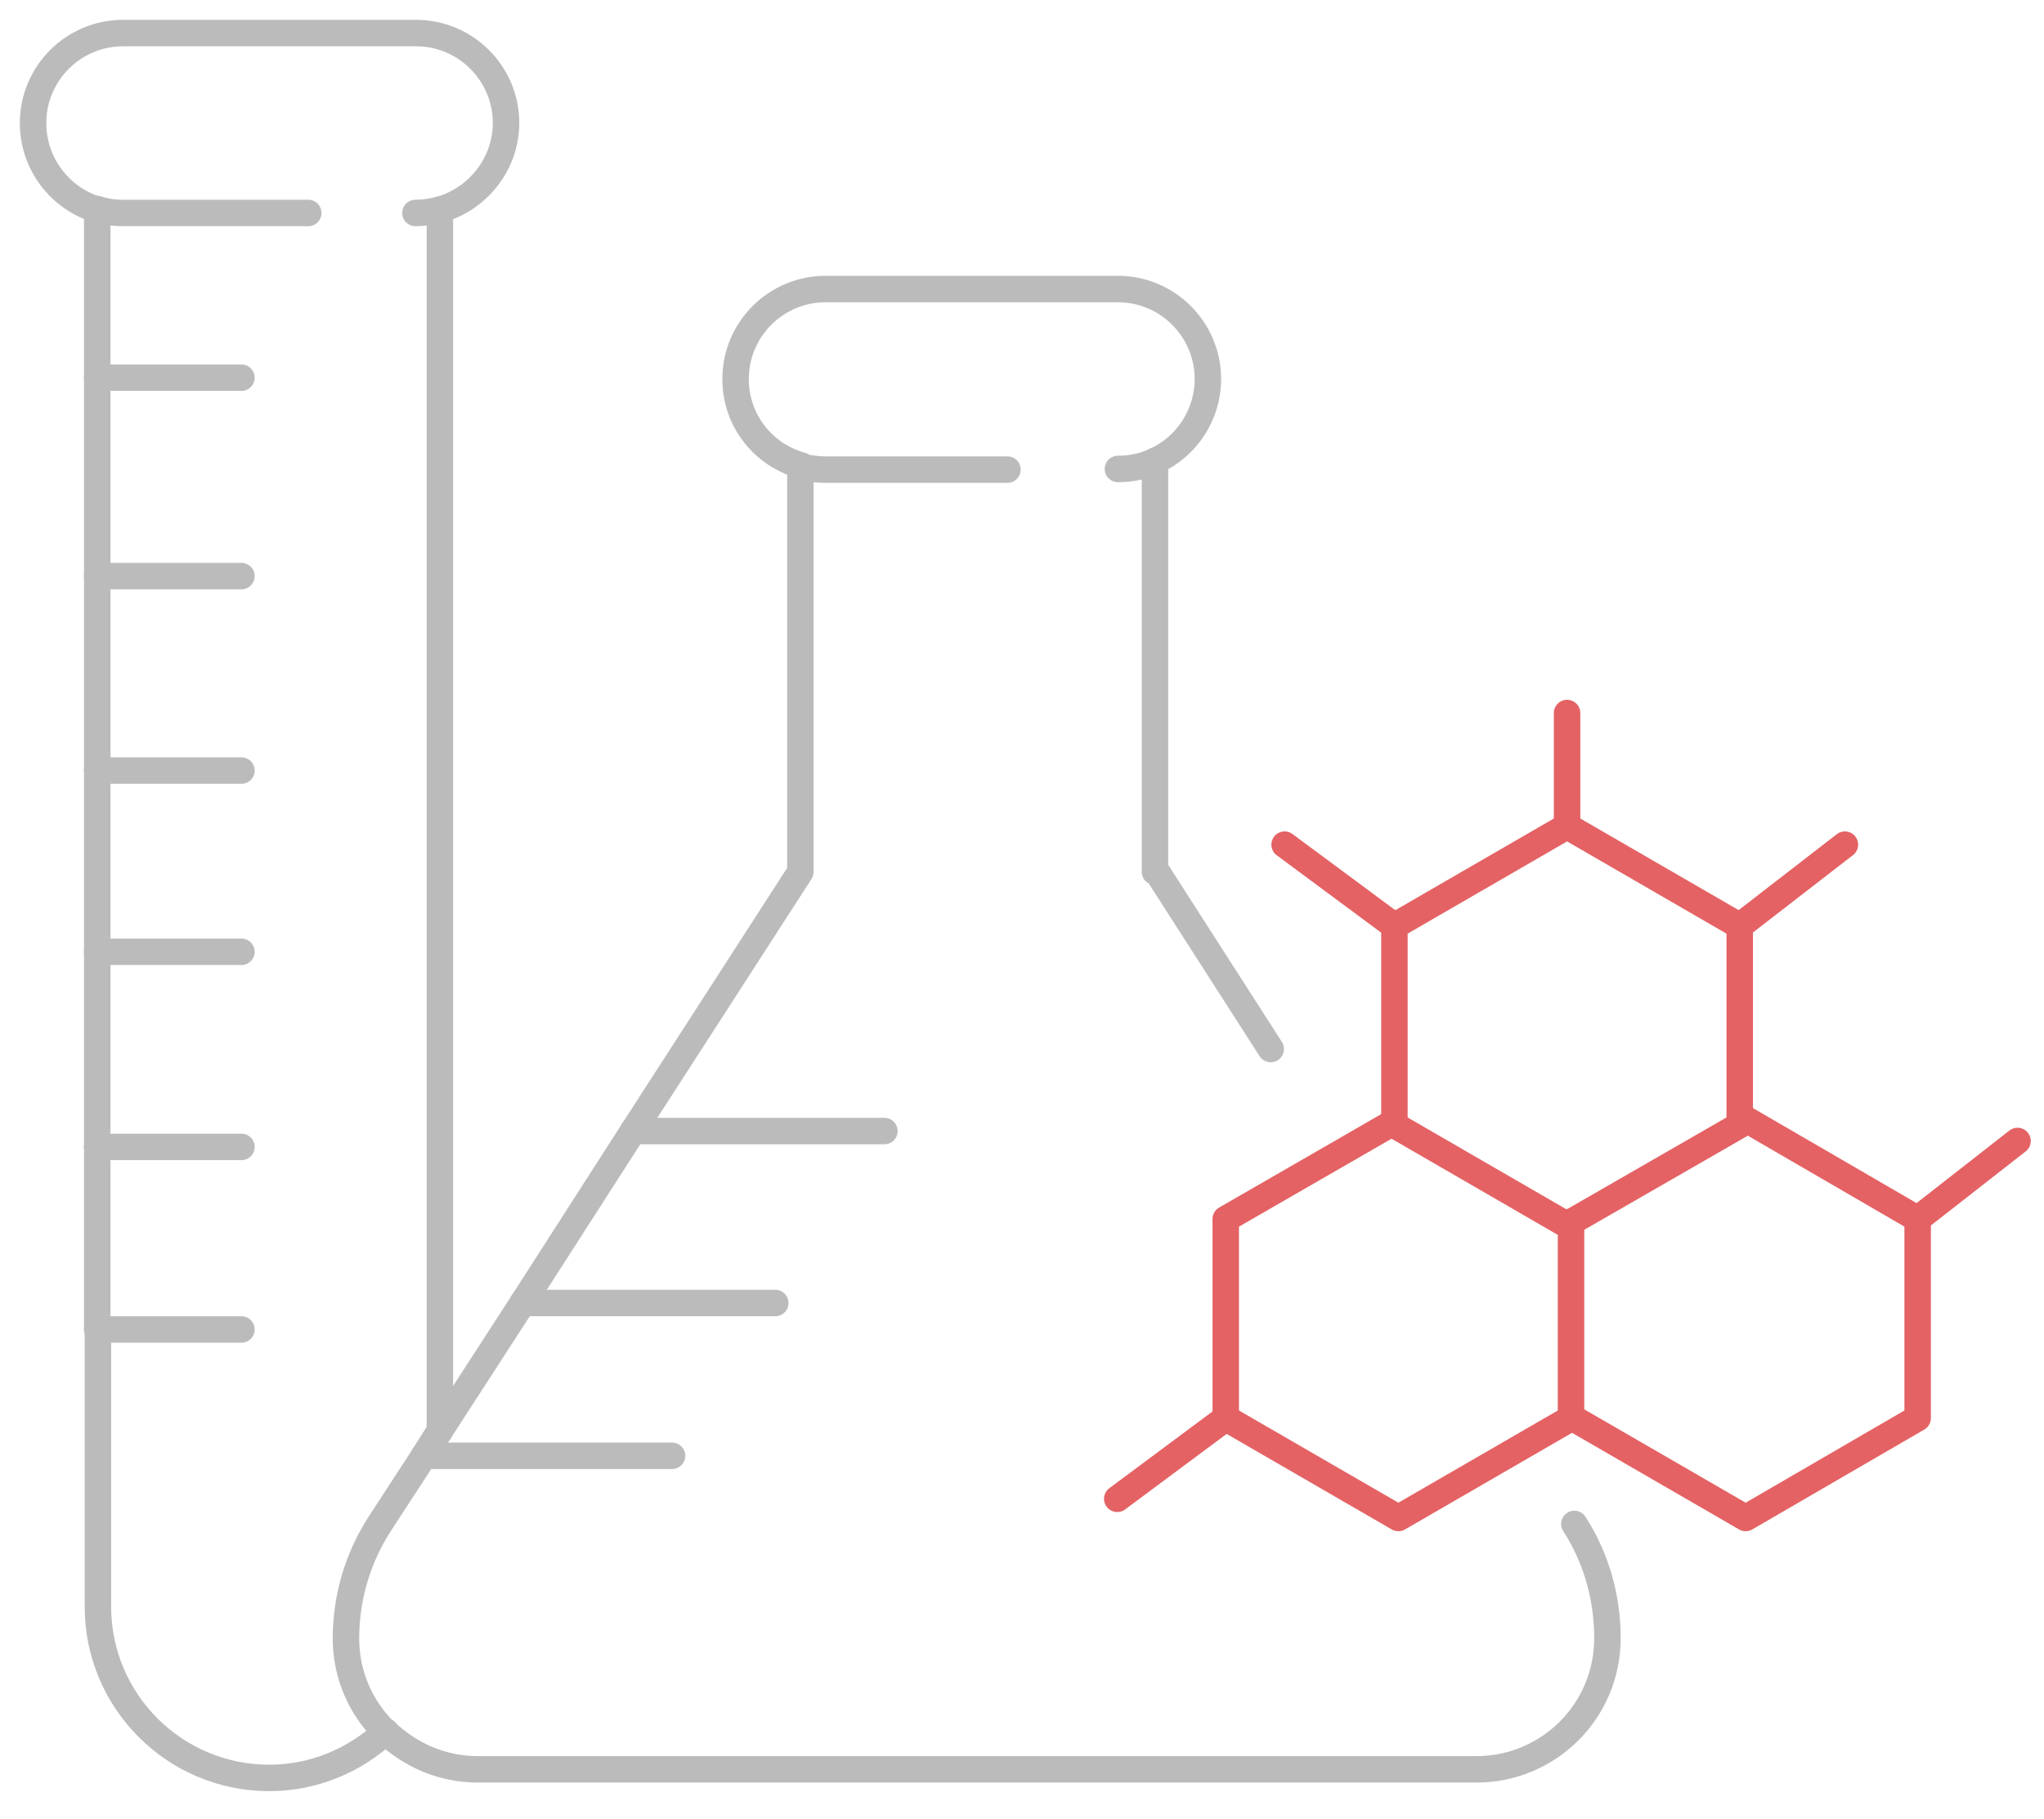 <?xml version="1.0" encoding="utf-8"?>
<!-- Generator: Adobe Illustrator 21.1.0, SVG Export Plug-In . SVG Version: 6.00 Build 0)  -->
<svg version="1.1" id="Layer_1" xmlns="http://www.w3.org/2000/svg" xmlns:xlink="http://www.w3.org/1999/xlink" x="0px" y="0px"
	 viewBox="0 0 309 275" style="enable-background:new 0 0 309 275;" xml:space="preserve">
<style type="text/css">
	.st0{fill:none;stroke:#BBBBBB;stroke-width:4;stroke-linecap:round;stroke-linejoin:round;stroke-miterlimit:10;}
	.st1{fill:none;stroke:#E46264;stroke-width:4;stroke-linecap:round;stroke-linejoin:round;stroke-miterlimit:10;}
</style>
<g>
	<path class="st0" d="M238,230.4c3.3,5.1,5,11.1,5,17.2v0.1c0,11-8.9,19.8-19.8,19.8H72.2c-5.4,0-10.3-2.2-13.9-5.7"/>
	<polyline class="st0" points="174.6,69.7 174.6,131.8 174.9,131.8 192.1,158.6 	"/>
	<line class="st0" x1="79" y1="197" x2="66.5" y2="216.3"/>
	<polyline class="st0" points="121,70.4 121,131.8 95.7,171 	"/>
	<line class="st0" x1="95.7" y1="171" x2="79" y2="197"/>
	<path class="st0" d="M64.1,220.1l-6.7,10.3c-3.3,5.1-5.1,11.1-5.1,17.3v0c0,5.6,2.3,10.6,6,14.2"/>
	<line class="st0" x1="66.5" y1="216.3" x2="64.1" y2="220.1"/>
	<path class="st0" d="M152.3,71h-27.6c-1.3,0-2.5-0.2-3.7-0.5"/>
	<path class="st0" d="M174.6,69.7c-1.7,0.8-3.6,1.2-5.6,1.2"/>
	<path class="st0" d="M174.6,69.7c4.7-2.1,8-6.9,8-12.4c0-7.5-6.1-13.6-13.6-13.6h-44.2c-7.5,0-13.6,6.1-13.6,13.6
		c0,6.3,4.2,11.5,10,13.1"/>
	<path class="st0" d="M66.5,31.7c5.7-1.6,10-6.9,10-13.1v0C76.5,11.1,70.4,5,62.9,5H18.6C11.1,5,5,11.1,5,18.6v0
		c0,6.2,4.1,11.4,9.7,13.1"/>
	<path class="st0" d="M46.6,32.2H18.6c-1.4,0-2.7-0.2-3.9-0.6"/>
	<path class="st0" d="M66.5,31.7c-1.2,0.3-2.4,0.5-3.7,0.5"/>
	<line class="st0" x1="66.5" y1="31.7" x2="66.5" y2="216.3"/>
	<line class="st0" x1="14.7" y1="31.7" x2="14.7" y2="57.1"/>
	<line class="st0" x1="14.7" y1="87.1" x2="14.7" y2="57.1"/>
	<line class="st0" x1="14.7" y1="116.5" x2="14.7" y2="143.9"/>
	<line class="st0" x1="14.7" y1="173.4" x2="14.7" y2="143.9"/>
	<line class="st0" x1="14.7" y1="201" x2="14.7" y2="173.4"/>
	<path class="st0" d="M58.3,261.8c-4.6,4.3-10.8,7-17.6,7h0c-14.3,0-25.9-11.6-25.9-25.9V201"/>
	<line class="st0" x1="14.7" y1="116.5" x2="14.7" y2="87.1"/>
	<line class="st0" x1="36.5" y1="57.1" x2="14.7" y2="57.1"/>
	<line class="st0" x1="14.7" y1="87.1" x2="36.5" y2="87.1"/>
	<line class="st0" x1="36.5" y1="116.5" x2="14.7" y2="116.5"/>
	<line class="st0" x1="14.7" y1="143.9" x2="36.5" y2="143.9"/>
	<line class="st0" x1="36.5" y1="173.4" x2="14.7" y2="173.4"/>
	<line class="st0" x1="14.7" y1="201" x2="36.5" y2="201"/>
	<line class="st0" x1="95.7" y1="171" x2="133.7" y2="171"/>
	<line class="st0" x1="79" y1="197" x2="117.2" y2="197"/>
	<line class="st0" x1="64.1" y1="220.1" x2="101.6" y2="220.1"/>
</g>
<g>
	<g>
		<polyline class="st1" points="263,169.8 263,170.1 237.8,184.6 		"/>
		<line class="st1" x1="237.5" y1="184.8" x2="237.8" y2="184.6"/>
		<polyline class="st1" points="210.8,169.6 210.8,140 236.9,124.9 263,140 263,169.8 		"/>
		<polyline class="st1" points="210.8,169.6 210.8,170.1 236.9,185.2 237.5,184.8 		"/>
		<polyline class="st1" points="210.8,169.6 185.3,184.3 185.3,214.4 211.4,229.5 237.5,214.4 237.5,184.8 		"/>
		<path class="st1" d="M237.8,184.6"/>
		<polyline class="st1" points="263,169.8 263.9,169.2 289.9,184.3 289.9,214.4 263.9,229.5 237.8,214.4 		"/>
	</g>
	<line class="st1" x1="236.9" y1="107.8" x2="236.9" y2="124.9"/>
	<line class="st1" x1="210.8" y1="140" x2="194.2" y2="127.7"/>
	<line class="st1" x1="263" y1="140" x2="278.9" y2="127.7"/>
	<line class="st1" x1="289.9" y1="184.3" x2="305" y2="172.5"/>
	<line class="st1" x1="185.3" y1="214.4" x2="168.9" y2="226.6"/>
</g>
</svg>
